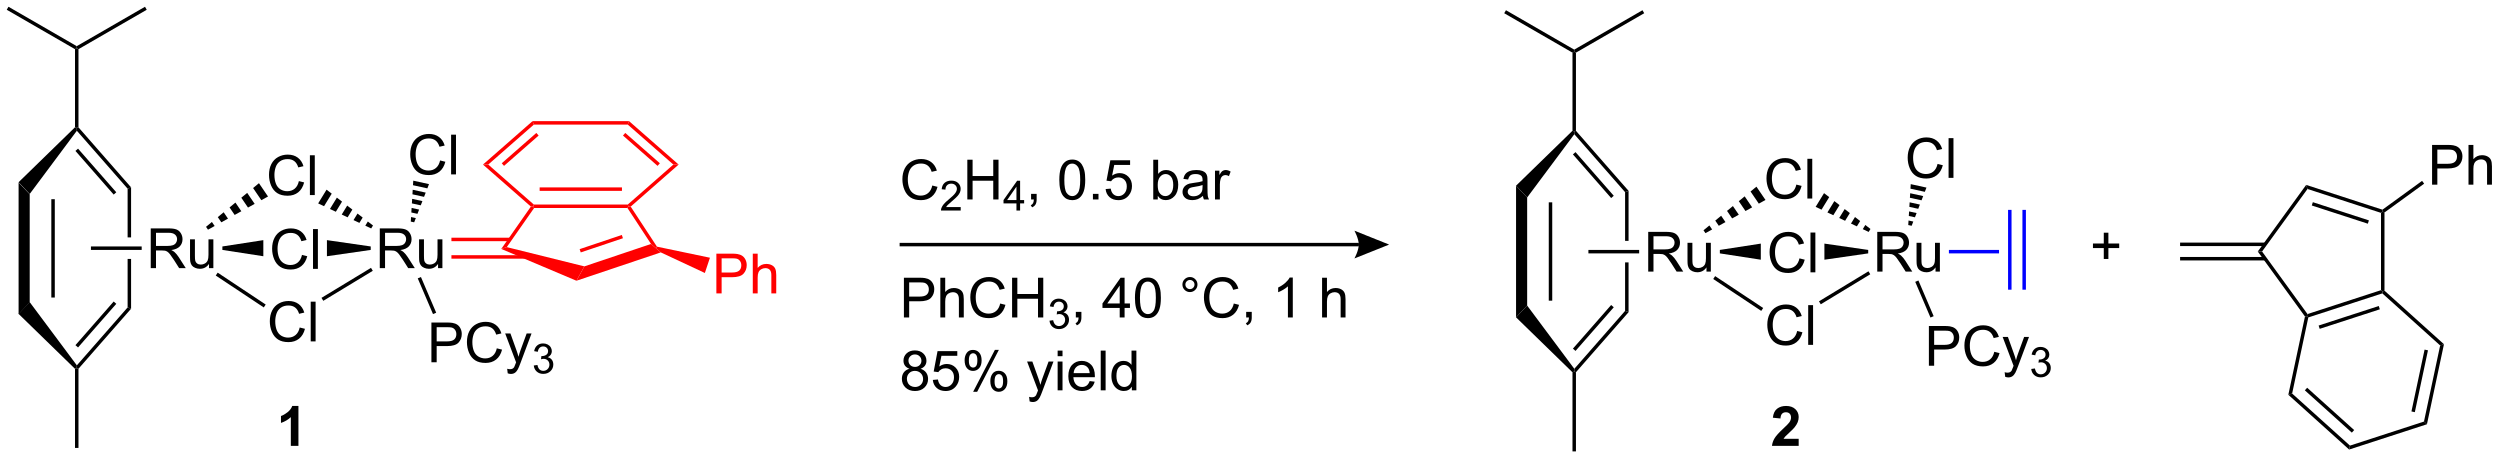 <?xml version="1.0" encoding="UTF-8"?>
<!DOCTYPE svg PUBLIC '-//W3C//DTD SVG 1.0//EN'
          'http://www.w3.org/TR/2001/REC-SVG-20010904/DTD/svg10.dtd'>
<svg stroke-dasharray="none" shape-rendering="auto" xmlns="http://www.w3.org/2000/svg" font-family="'Dialog'" text-rendering="auto" width="988" fill-opacity="1" color-interpolation="auto" color-rendering="auto" preserveAspectRatio="xMidYMid meet" font-size="12px" viewBox="0 0 988 182" fill="black" xmlns:xlink="http://www.w3.org/1999/xlink" stroke="black" image-rendering="auto" stroke-miterlimit="10" stroke-linecap="square" stroke-linejoin="miter" font-style="normal" stroke-width="1" height="182" stroke-dashoffset="0" font-weight="normal" stroke-opacity="1"
><!--Generated by the Batik Graphics2D SVG Generator--><defs id="genericDefs"
  /><g
  ><defs id="defs1"
    ><clipPath clipPathUnits="userSpaceOnUse" id="clipPath1"
      ><path d="M0.646 0.646 L370.943 0.646 L370.943 68.539 L0.646 68.539 L0.646 0.646 Z"
      /></clipPath
      ><clipPath clipPathUnits="userSpaceOnUse" id="clipPath2"
      ><path d="M2.026 71.889 L2.026 137.894 L362.027 137.894 L362.027 71.889 Z"
      /></clipPath
    ></defs
    ><g transform="scale(2.667,2.667) translate(-0.646,-0.646) matrix(1.029,0,0,1.029,-1.438,-73.299)"
    ><path d="M4.703 98.141 L6.303 99.838 L6.303 115.412 L4.703 117.109 ZM9.416 100.543 L9.416 114.707 L9.916 114.707 L9.916 100.543 Z" stroke="none" clip-path="url(#clipPath2)"
    /></g
    ><g transform="matrix(2.743,0,0,2.743,-5.558,-197.187)"
    ><path d="M4.703 117.109 L6.303 115.412 L13.098 124.525 L13.083 124.922 L12.833 125.026 Z" stroke="none" clip-path="url(#clipPath2)"
    /></g
    ><g transform="matrix(2.743,0,0,2.743,-5.558,-197.187)"
    ><path d="M13.333 125.016 L13.083 124.922 L13.098 124.525 L20.412 116.18 L20.912 116.368 ZM13.271 121.946 L18.78 115.66 L18.404 115.33 L12.895 121.617 Z" stroke="none" clip-path="url(#clipPath2)"
    /></g
    ><g transform="matrix(2.743,0,0,2.743,-5.558,-197.187)"
    ><path d="M20.912 98.882 L20.412 99.07 L20.412 106.095 L20.912 106.095 L20.912 98.882 ZM20.412 109.195 L20.412 116.18 L20.912 116.368 L20.912 109.195 Z" stroke="none" clip-path="url(#clipPath2)"
    /></g
    ><g transform="matrix(2.743,0,0,2.743,-5.558,-197.187)"
    ><path d="M20.912 98.882 L20.412 99.07 L13.098 90.725 L13.083 90.328 L13.333 90.234 ZM18.78 99.59 L13.271 93.304 L12.895 93.633 L18.404 99.92 Z" stroke="none" clip-path="url(#clipPath2)"
    /></g
    ><g transform="matrix(2.743,0,0,2.743,-5.558,-197.187)"
    ><path d="M12.833 90.224 L13.083 90.328 L13.098 90.725 L6.303 99.838 L4.703 98.141 Z" stroke="none" clip-path="url(#clipPath2)"
    /></g
    ><g transform="matrix(2.743,0,0,2.743,-5.558,-197.187)"
    ><path d="M12.833 125.026 L13.083 124.922 L13.333 125.016 L13.333 136.422 L12.833 136.422 Z" stroke="none" clip-path="url(#clipPath2)"
    /></g
    ><g transform="matrix(2.743,0,0,2.743,-5.558,-197.187)"
    ><path d="M13.333 90.234 L13.083 90.328 L12.833 90.224 L12.833 78.972 L13.083 78.828 L13.333 78.972 Z" stroke="none" clip-path="url(#clipPath2)"
    /></g
    ><g transform="matrix(2.743,0,0,2.743,-5.558,-197.187)"
    ><path d="M13.083 78.539 L13.083 78.828 L12.833 78.972 L2.998 73.294 L3.248 72.861 Z" stroke="none" clip-path="url(#clipPath2)"
    /></g
    ><g transform="matrix(2.743,0,0,2.743,-5.558,-197.187)"
    ><path d="M13.333 78.972 L13.083 78.828 L13.083 78.539 L22.917 72.861 L23.167 73.294 Z" stroke="none" clip-path="url(#clipPath2)"
    /></g
    ><g transform="matrix(2.743,0,0,2.743,-5.558,-197.187)"
    ><path d="M23.744 110.52 L23.744 104.793 L26.283 104.793 Q27.049 104.793 27.447 104.947 Q27.846 105.101 28.083 105.492 Q28.322 105.882 28.322 106.356 Q28.322 106.965 27.927 107.385 Q27.533 107.801 26.708 107.913 Q27.01 108.059 27.166 108.2 Q27.497 108.504 27.794 108.96 L28.791 110.52 L27.838 110.52 L27.08 109.327 Q26.747 108.812 26.531 108.538 Q26.317 108.265 26.148 108.156 Q25.979 108.046 25.802 108.004 Q25.674 107.976 25.38 107.976 L24.502 107.976 L24.502 110.52 L23.744 110.52 ZM24.502 107.32 L26.13 107.32 Q26.651 107.32 26.942 107.213 Q27.236 107.106 27.387 106.869 Q27.541 106.632 27.541 106.356 Q27.541 105.95 27.244 105.689 Q26.95 105.426 26.314 105.426 L24.502 105.426 L24.502 107.32 ZM32.139 110.52 L32.139 109.911 Q31.654 110.614 30.821 110.614 Q30.454 110.614 30.136 110.473 Q29.818 110.333 29.662 110.119 Q29.509 109.906 29.446 109.598 Q29.404 109.39 29.404 108.942 L29.404 106.372 L30.108 106.372 L30.108 108.671 Q30.108 109.223 30.149 109.413 Q30.217 109.692 30.43 109.851 Q30.647 110.007 30.962 110.007 Q31.279 110.007 31.555 109.846 Q31.834 109.684 31.949 109.406 Q32.063 109.124 32.063 108.593 L32.063 106.372 L32.766 106.372 L32.766 110.52 L32.139 110.52 Z" stroke="none" clip-path="url(#clipPath2)"
    /></g
    ><g transform="matrix(2.743,0,0,2.743,-5.558,-197.187)"
    ><path d="M15.128 107.895 L15.128 107.395 L22.439 107.395 L22.439 107.895 Z" stroke="none" clip-path="url(#clipPath2)"
    /></g
    ><g transform="matrix(2.743,0,0,2.743,-5.558,-197.187)"
    ><path d="M45.087 97.981 L45.845 98.171 Q45.608 99.106 44.989 99.598 Q44.369 100.087 43.475 100.087 Q42.548 100.087 41.968 99.71 Q41.39 99.332 41.085 98.619 Q40.783 97.903 40.783 97.082 Q40.783 96.186 41.124 95.522 Q41.468 94.856 42.098 94.509 Q42.728 94.163 43.486 94.163 Q44.345 94.163 44.931 94.6 Q45.517 95.038 45.749 95.832 L45.002 96.007 Q44.804 95.382 44.423 95.098 Q44.046 94.811 43.47 94.811 Q42.812 94.811 42.366 95.129 Q41.923 95.444 41.744 95.978 Q41.564 96.512 41.564 97.077 Q41.564 97.809 41.778 98.353 Q41.991 98.897 42.439 99.168 Q42.89 99.436 43.413 99.436 Q44.048 99.436 44.489 99.069 Q44.931 98.702 45.087 97.981 ZM46.675 99.988 L46.675 94.262 L47.378 94.262 L47.378 99.988 L46.675 99.988 Z" stroke="none" clip-path="url(#clipPath2)"
    /></g
    ><g transform="matrix(2.743,0,0,2.743,-5.558,-197.187)"
    ><path d="M31.71 104.567 L32.557 103.868 L32.952 104.449 L31.991 104.98 ZM33.404 103.169 L34.251 102.471 L34.874 103.386 L33.913 103.917 ZM35.099 101.772 L35.946 101.074 L36.796 102.323 L35.835 102.855 ZM36.793 100.375 L37.64 99.677 L38.718 101.261 L37.757 101.792 ZM38.488 98.978 L39.335 98.28 L40.64 100.198 L39.679 100.729 Z" stroke="none" clip-path="url(#clipPath2)"
    /></g
    ><g transform="matrix(2.743,0,0,2.743,-5.558,-197.187)"
    ><path d="M45.206 119.072 L45.964 119.262 Q45.727 120.197 45.107 120.689 Q44.487 121.178 43.594 121.178 Q42.667 121.178 42.086 120.801 Q41.508 120.423 41.203 119.71 Q40.901 118.993 40.901 118.173 Q40.901 117.277 41.242 116.613 Q41.586 115.947 42.216 115.6 Q42.846 115.254 43.604 115.254 Q44.464 115.254 45.05 115.691 Q45.636 116.129 45.867 116.923 L45.12 117.098 Q44.922 116.473 44.542 116.189 Q44.164 115.902 43.589 115.902 Q42.93 115.902 42.484 116.22 Q42.042 116.535 41.862 117.069 Q41.682 117.603 41.682 118.168 Q41.682 118.9 41.896 119.444 Q42.109 119.988 42.557 120.259 Q43.008 120.527 43.531 120.527 Q44.167 120.527 44.607 120.16 Q45.05 119.793 45.206 119.072 ZM46.793 121.079 L46.793 115.353 L47.496 115.353 L47.496 121.079 L46.793 121.079 Z" stroke="none" clip-path="url(#clipPath2)"
    /></g
    ><g transform="matrix(2.743,0,0,2.743,-5.558,-197.187)"
    ><path d="M33.111 111.587 L33.388 111.17 L40.306 115.764 L40.029 116.181 Z" stroke="none" clip-path="url(#clipPath2)"
    /></g
    ><g transform="matrix(2.743,0,0,2.743,-5.558,-197.187)"
    ><path d="M45.536 108.612 L46.294 108.802 Q46.057 109.737 45.437 110.23 Q44.817 110.719 43.924 110.719 Q42.997 110.719 42.416 110.341 Q41.838 109.964 41.533 109.25 Q41.231 108.534 41.231 107.714 Q41.231 106.818 41.572 106.154 Q41.916 105.487 42.546 105.141 Q43.177 104.795 43.934 104.795 Q44.794 104.795 45.38 105.232 Q45.966 105.67 46.197 106.464 L45.45 106.638 Q45.252 106.013 44.872 105.73 Q44.494 105.443 43.919 105.443 Q43.26 105.443 42.815 105.761 Q42.372 106.076 42.192 106.61 Q42.013 107.144 42.013 107.709 Q42.013 108.44 42.226 108.985 Q42.44 109.529 42.888 109.8 Q43.338 110.068 43.861 110.068 Q44.497 110.068 44.937 109.701 Q45.38 109.334 45.536 108.612 ZM47.123 110.62 L47.123 104.894 L47.826 104.894 L47.826 110.62 L47.123 110.62 Z" stroke="none" clip-path="url(#clipPath2)"
    /></g
    ><g transform="matrix(2.743,0,0,2.743,-5.558,-197.187)"
    ><path d="M34.066 107.895 L34.066 107.395 L39.966 106.485 L39.966 108.805 Z" stroke="none" clip-path="url(#clipPath2)"
    /></g
    ><g transform="matrix(2.743,0,0,2.743,-5.558,-197.187)"
    ><path d="M56.744 110.52 L56.744 104.793 L59.283 104.793 Q60.049 104.793 60.447 104.947 Q60.846 105.101 61.083 105.492 Q61.322 105.882 61.322 106.356 Q61.322 106.965 60.926 107.385 Q60.533 107.801 59.708 107.913 Q60.01 108.059 60.166 108.2 Q60.497 108.504 60.794 108.96 L61.791 110.52 L60.838 110.52 L60.08 109.327 Q59.747 108.812 59.531 108.538 Q59.317 108.265 59.148 108.156 Q58.979 108.046 58.801 108.004 Q58.674 107.976 58.38 107.976 L57.502 107.976 L57.502 110.52 L56.744 110.52 ZM57.502 107.32 L59.13 107.32 Q59.651 107.32 59.942 107.213 Q60.236 107.106 60.387 106.869 Q60.541 106.632 60.541 106.356 Q60.541 105.95 60.244 105.689 Q59.95 105.426 59.315 105.426 L57.502 105.426 L57.502 107.32 ZM65.139 110.52 L65.139 109.911 Q64.654 110.614 63.821 110.614 Q63.454 110.614 63.136 110.473 Q62.818 110.333 62.662 110.119 Q62.508 109.906 62.446 109.598 Q62.404 109.39 62.404 108.942 L62.404 106.372 L63.108 106.372 L63.108 108.671 Q63.108 109.223 63.149 109.413 Q63.217 109.692 63.43 109.851 Q63.647 110.007 63.962 110.007 Q64.279 110.007 64.555 109.846 Q64.834 109.684 64.949 109.406 Q65.063 109.124 65.063 108.593 L65.063 106.372 L65.766 106.372 L65.766 110.52 L65.139 110.52 Z" stroke="none" clip-path="url(#clipPath2)"
    /></g
    ><g transform="matrix(2.743,0,0,2.743,-5.558,-197.187)"
    ><path d="M49.129 108.805 L49.129 106.485 L55.439 107.395 L55.439 107.895 Z" stroke="none" clip-path="url(#clipPath2)"
    /></g
    ><g transform="matrix(2.743,0,0,2.743,-5.558,-197.187)"
    ><path d="M49.076 99.214 L49.82 99.788 L48.714 101.594 L47.865 101.193 ZM50.563 100.361 L51.306 100.935 L50.412 102.396 L49.563 101.995 ZM52.05 101.508 L52.793 102.082 L52.109 103.198 L51.261 102.797 ZM53.536 102.655 L54.279 103.229 L53.807 104 L52.958 103.599 ZM55.023 103.802 L55.766 104.376 L55.505 104.802 L54.656 104.401 Z" stroke="none" clip-path="url(#clipPath2)"
    /></g
    ><g transform="matrix(2.743,0,0,2.743,-5.558,-197.187)"
    ><path d="M48.605 115.227 L48.346 114.8 L55.477 110.476 L55.736 110.903 Z" stroke="none" clip-path="url(#clipPath2)"
    /></g
    ><g fill="red" transform="matrix(2.743,0,0,2.743,-5.558,-197.187)" stroke="red"
    ><path d="M67.066 109.155 L78.409 109.155 L78.409 108.655 L67.066 108.655 ZM67.066 106.635 L75.508 106.635 L75.508 106.135 L67.066 106.135 Z" stroke="none" clip-path="url(#clipPath2)"
    /></g
    ><g fill="red" transform="matrix(2.743,0,0,2.743,-5.558,-197.187)" stroke="red"
    ><path d="M78.514 101.649 L78.847 101.609 L78.978 101.859 L75.041 107.491 L74.246 107.754 Z" stroke="none" clip-path="url(#clipPath2)"
    /></g
    ><g fill="red" transform="matrix(2.743,0,0,2.743,-5.558,-197.187)" stroke="red"
    ><path d="M74.246 107.754 L75.041 107.491 L86.217 110.265 L85.08 112.335 Z" stroke="none" clip-path="url(#clipPath2)"
    /></g
    ><g fill="red" transform="matrix(2.743,0,0,2.743,-5.558,-197.187)" stroke="red"
    ><path d="M91.617 105.739 L85.538 107.782 L85.698 108.256 L91.776 106.213 L91.617 105.739 ZM95.824 107.036 L86.217 110.265 L85.08 112.335 L97.232 108.251 L96.523 107.645 L95.824 107.036 Z" stroke="none" clip-path="url(#clipPath2)"
    /></g
    ><g fill="red" transform="matrix(2.743,0,0,2.743,-5.558,-197.187)" stroke="red"
    ><path d="M96.677 107.424 L96.523 107.645 L95.824 107.036 L92.429 101.859 L92.564 101.609 L92.892 101.654 Z" stroke="none" clip-path="url(#clipPath2)"
    /></g
    ><g fill="red" transform="matrix(2.743,0,0,2.743,-5.558,-197.187)" stroke="red"
    ><path d="M105.238 114.156 L105.238 108.43 L107.399 108.43 Q107.969 108.43 108.269 108.484 Q108.691 108.555 108.975 108.753 Q109.261 108.948 109.436 109.305 Q109.61 109.659 109.61 110.086 Q109.61 110.815 109.144 111.323 Q108.68 111.828 107.464 111.828 L105.995 111.828 L105.995 114.156 L105.238 114.156 ZM105.995 111.151 L107.477 111.151 Q108.212 111.151 108.519 110.878 Q108.829 110.604 108.829 110.109 Q108.829 109.75 108.646 109.495 Q108.464 109.237 108.167 109.156 Q107.977 109.104 107.462 109.104 L105.995 109.104 L105.995 111.151 ZM110.485 114.156 L110.485 108.43 L111.188 108.43 L111.188 110.484 Q111.68 109.914 112.43 109.914 Q112.891 109.914 113.23 110.096 Q113.571 110.276 113.717 110.596 Q113.863 110.917 113.863 111.526 L113.863 114.156 L113.159 114.156 L113.159 111.526 Q113.159 111 112.93 110.76 Q112.704 110.518 112.284 110.518 Q111.972 110.518 111.696 110.682 Q111.422 110.844 111.305 111.123 Q111.188 111.398 111.188 111.885 L111.188 114.156 L110.485 114.156 Z" stroke="none" clip-path="url(#clipPath2)"
    /></g
    ><g fill="red" transform="matrix(2.743,0,0,2.743,-5.558,-197.187)" stroke="red"
    ><path d="M97.232 108.251 L96.523 107.645 L96.677 107.424 L104.312 109.019 L103.579 111.219 Z" stroke="none" clip-path="url(#clipPath2)"
    /></g
    ><g fill="red" transform="matrix(2.743,0,0,2.743,-5.558,-197.187)" stroke="red"
    ><path d="M92.892 101.654 L92.564 101.609 L92.47 101.359 L99.043 95.598 L99.801 95.598 Z" stroke="none" clip-path="url(#clipPath2)"
    /></g
    ><g fill="red" transform="matrix(2.743,0,0,2.743,-5.558,-197.187)" stroke="red"
    ><path d="M99.801 95.598 L99.043 95.598 L92.47 89.838 L92.658 89.338 ZM97.096 95.41 L92.111 91.041 L91.782 91.417 L96.767 95.786 Z" stroke="none" clip-path="url(#clipPath2)"
    /></g
    ><g fill="red" transform="matrix(2.743,0,0,2.743,-5.558,-197.187)" stroke="red"
    ><path d="M92.658 89.338 L92.47 89.838 L78.942 89.838 L78.753 89.338 Z" stroke="none" clip-path="url(#clipPath2)"
    /></g
    ><g fill="red" transform="matrix(2.743,0,0,2.743,-5.558,-197.187)" stroke="red"
    ><path d="M78.753 89.338 L78.942 89.838 L72.368 95.598 L71.61 95.598 ZM79.3 91.041 L74.315 95.41 L74.644 95.786 L79.63 91.417 Z" stroke="none" clip-path="url(#clipPath2)"
    /></g
    ><g fill="red" transform="matrix(2.743,0,0,2.743,-5.558,-197.187)" stroke="red"
    ><path d="M71.61 95.598 L72.368 95.598 L78.942 101.359 L78.847 101.609 L78.514 101.649 Z" stroke="none" clip-path="url(#clipPath2)"
    /></g
    ><g fill="red" transform="matrix(2.743,0,0,2.743,-5.558,-197.187)" stroke="red"
    ><path d="M78.978 101.859 L78.847 101.609 L78.942 101.359 L92.47 101.359 L92.564 101.609 L92.429 101.859 ZM79.776 99.39 L91.635 99.39 L91.635 98.89 L79.776 98.89 Z" stroke="none" clip-path="url(#clipPath2)"
    /></g
    ><g transform="matrix(2.743,0,0,2.743,-5.558,-197.187)"
    ><path d="M131.641 107.375 L197.79 107.375 L197.79 106.875 L131.641 106.875 ZM202.165 107.125 L197.165 109.125 C197.165 109.125 197.79 108 197.79 107.125 C197.79 106.25 197.165 105.125 197.165 105.125 Z" stroke="none" clip-path="url(#clipPath2)"
    /></g
    ><g transform="matrix(2.743,0,0,2.743,-5.558,-197.187)"
    ><path d="M64.182 124.079 L64.182 118.353 L66.344 118.353 Q66.914 118.353 67.214 118.407 Q67.635 118.478 67.919 118.676 Q68.206 118.871 68.38 119.228 Q68.555 119.582 68.555 120.009 Q68.555 120.738 68.089 121.246 Q67.625 121.751 66.409 121.751 L64.94 121.751 L64.94 124.079 L64.182 124.079 ZM64.94 121.074 L66.422 121.074 Q67.156 121.074 67.464 120.801 Q67.773 120.527 67.773 120.032 Q67.773 119.673 67.591 119.418 Q67.409 119.16 67.112 119.079 Q66.922 119.027 66.406 119.027 L64.94 119.027 L64.94 121.074 ZM73.604 122.072 L74.362 122.262 Q74.125 123.197 73.505 123.689 Q72.885 124.178 71.992 124.178 Q71.065 124.178 70.484 123.801 Q69.906 123.423 69.602 122.71 Q69.3 121.993 69.3 121.173 Q69.3 120.277 69.641 119.613 Q69.984 118.947 70.615 118.6 Q71.245 118.254 72.003 118.254 Q72.862 118.254 73.448 118.691 Q74.034 119.129 74.266 119.923 L73.518 120.098 Q73.32 119.473 72.94 119.189 Q72.563 118.902 71.987 118.902 Q71.328 118.902 70.883 119.22 Q70.44 119.535 70.26 120.069 Q70.081 120.603 70.081 121.168 Q70.081 121.9 70.294 122.444 Q70.508 122.988 70.956 123.259 Q71.406 123.527 71.93 123.527 Q72.565 123.527 73.005 123.16 Q73.448 122.793 73.604 122.072 ZM75.176 125.678 L75.098 125.017 Q75.327 125.079 75.499 125.079 Q75.733 125.079 75.874 125.001 Q76.014 124.923 76.106 124.782 Q76.171 124.678 76.319 124.259 Q76.34 124.202 76.382 124.087 L74.809 119.931 L75.567 119.931 L76.428 122.332 Q76.598 122.79 76.731 123.293 Q76.85 122.809 77.02 122.348 L77.905 119.931 L78.608 119.931 L77.03 124.15 Q76.777 124.835 76.637 125.092 Q76.449 125.439 76.207 125.6 Q75.965 125.764 75.629 125.764 Q75.426 125.764 75.176 125.678 Z" stroke="none" clip-path="url(#clipPath2)"
    /></g
    ><g transform="matrix(2.743,0,0,2.743,-5.558,-197.187)"
    ><path d="M78.93 124.545 L79.458 124.474 Q79.55 124.924 79.766 125.121 Q79.985 125.318 80.3 125.318 Q80.671 125.318 80.927 125.06 Q81.184 124.802 81.184 124.422 Q81.184 124.058 80.946 123.824 Q80.71 123.588 80.343 123.588 Q80.194 123.588 79.972 123.646 L80.03 123.183 Q80.083 123.189 80.114 123.189 Q80.452 123.189 80.722 123.013 Q80.991 122.838 80.991 122.47 Q80.991 122.181 80.794 121.992 Q80.598 121.8 80.288 121.8 Q79.979 121.8 79.774 121.994 Q79.569 122.187 79.51 122.574 L78.983 122.48 Q79.081 121.949 79.423 121.658 Q79.766 121.367 80.276 121.367 Q80.628 121.367 80.923 121.517 Q81.219 121.668 81.376 121.929 Q81.532 122.189 81.532 122.482 Q81.532 122.761 81.382 122.99 Q81.233 123.219 80.94 123.353 Q81.321 123.441 81.532 123.719 Q81.743 123.994 81.743 124.41 Q81.743 124.972 81.333 125.365 Q80.923 125.756 80.296 125.756 Q79.731 125.756 79.356 125.42 Q78.983 125.082 78.93 124.545 Z" stroke="none" clip-path="url(#clipPath2)"
    /></g
    ><g transform="matrix(2.743,0,0,2.743,-5.558,-197.187)"
    ><path d="M62.214 111.994 L62.673 111.797 L64.871 116.941 L64.411 117.138 Z" stroke="none" clip-path="url(#clipPath2)"
    /></g
    ><g transform="matrix(2.743,0,0,2.743,-5.558,-197.187)"
    ><path d="M65.432 95.004 L66.19 95.194 Q65.953 96.129 65.333 96.621 Q64.713 97.111 63.82 97.111 Q62.893 97.111 62.312 96.733 Q61.734 96.356 61.43 95.642 Q61.127 94.926 61.127 94.106 Q61.127 93.21 61.469 92.546 Q61.812 91.879 62.443 91.533 Q63.073 91.186 63.831 91.186 Q64.69 91.186 65.276 91.624 Q65.862 92.061 66.094 92.856 L65.346 93.03 Q65.148 92.405 64.768 92.121 Q64.391 91.835 63.815 91.835 Q63.156 91.835 62.711 92.153 Q62.268 92.468 62.089 93.002 Q61.909 93.535 61.909 94.1 Q61.909 94.832 62.122 95.377 Q62.336 95.921 62.784 96.192 Q63.234 96.46 63.758 96.46 Q64.393 96.46 64.833 96.093 Q65.276 95.725 65.432 95.004 ZM67.019 97.012 L67.019 91.285 L67.723 91.285 L67.723 97.012 L67.019 97.012 Z" stroke="none" clip-path="url(#clipPath2)"
    /></g
    ><g transform="matrix(2.743,0,0,2.743,-5.558,-197.187)"
    ><path d="M61.21 103.812 L61.25 103.157 L61.936 103.307 L61.699 103.918 ZM61.29 102.502 L61.329 101.847 L62.41 102.084 L62.173 102.695 ZM61.369 101.192 L61.409 100.538 L62.885 100.861 L62.648 101.472 ZM61.449 99.883 L61.488 99.228 L63.36 99.637 L63.122 100.249 ZM61.528 98.573 L61.568 97.918 L63.834 98.414 L63.597 99.026 Z" stroke="none" clip-path="url(#clipPath2)"
    /></g
    ><g transform="matrix(2.743,0,0,2.743,-5.558,-197.187)"
    ><path d="M220.453 98.641 L222.053 100.338 L222.053 115.912 L220.453 117.609 ZM225.166 101.043 L225.166 115.207 L225.666 115.207 L225.666 101.043 Z" stroke="none" clip-path="url(#clipPath2)"
    /></g
    ><g transform="matrix(2.743,0,0,2.743,-5.558,-197.187)"
    ><path d="M220.453 117.609 L222.053 115.912 L228.848 125.025 L228.833 125.422 L228.583 125.526 Z" stroke="none" clip-path="url(#clipPath2)"
    /></g
    ><g transform="matrix(2.743,0,0,2.743,-5.558,-197.187)"
    ><path d="M229.083 125.516 L228.833 125.422 L228.848 125.025 L236.162 116.68 L236.662 116.868 ZM229.021 122.446 L234.53 116.16 L234.154 115.83 L228.645 122.117 Z" stroke="none" clip-path="url(#clipPath2)"
    /></g
    ><g transform="matrix(2.743,0,0,2.743,-5.558,-197.187)"
    ><path d="M236.662 99.382 L236.162 99.57 L236.162 106.595 L236.662 106.595 L236.662 99.382 ZM236.162 109.695 L236.162 116.68 L236.662 116.868 L236.662 109.695 Z" stroke="none" clip-path="url(#clipPath2)"
    /></g
    ><g transform="matrix(2.743,0,0,2.743,-5.558,-197.187)"
    ><path d="M236.662 99.382 L236.162 99.57 L228.848 91.225 L228.833 90.828 L229.083 90.734 ZM234.53 100.09 L229.021 93.804 L228.645 94.133 L234.154 100.42 Z" stroke="none" clip-path="url(#clipPath2)"
    /></g
    ><g transform="matrix(2.743,0,0,2.743,-5.558,-197.187)"
    ><path d="M228.583 90.724 L228.833 90.828 L228.848 91.225 L222.053 100.338 L220.453 98.641 Z" stroke="none" clip-path="url(#clipPath2)"
    /></g
    ><g transform="matrix(2.743,0,0,2.743,-5.558,-197.187)"
    ><path d="M228.583 125.526 L228.833 125.422 L229.083 125.516 L229.083 136.922 L228.583 136.922 Z" stroke="none" clip-path="url(#clipPath2)"
    /></g
    ><g transform="matrix(2.743,0,0,2.743,-5.558,-197.187)"
    ><path d="M229.083 90.734 L228.833 90.828 L228.583 90.724 L228.583 79.472 L228.833 79.328 L229.083 79.472 Z" stroke="none" clip-path="url(#clipPath2)"
    /></g
    ><g transform="matrix(2.743,0,0,2.743,-5.558,-197.187)"
    ><path d="M228.833 79.039 L228.833 79.328 L228.583 79.472 L218.748 73.794 L218.998 73.361 Z" stroke="none" clip-path="url(#clipPath2)"
    /></g
    ><g transform="matrix(2.743,0,0,2.743,-5.558,-197.187)"
    ><path d="M229.083 79.472 L228.833 79.328 L228.833 79.039 L238.667 73.361 L238.917 73.794 Z" stroke="none" clip-path="url(#clipPath2)"
    /></g
    ><g transform="matrix(2.743,0,0,2.743,-5.558,-197.187)"
    ><path d="M239.494 111.02 L239.494 105.293 L242.033 105.293 Q242.799 105.293 243.197 105.447 Q243.596 105.601 243.833 105.992 Q244.072 106.382 244.072 106.856 Q244.072 107.465 243.677 107.885 Q243.283 108.301 242.458 108.413 Q242.76 108.559 242.916 108.7 Q243.247 109.004 243.544 109.46 L244.541 111.02 L243.588 111.02 L242.83 109.827 Q242.497 109.312 242.281 109.038 Q242.067 108.765 241.898 108.656 Q241.729 108.546 241.552 108.504 Q241.424 108.476 241.13 108.476 L240.252 108.476 L240.252 111.02 L239.494 111.02 ZM240.252 107.82 L241.88 107.82 Q242.4 107.82 242.692 107.713 Q242.986 107.606 243.137 107.369 Q243.291 107.132 243.291 106.856 Q243.291 106.45 242.994 106.189 Q242.7 105.926 242.065 105.926 L240.252 105.926 L240.252 107.82 ZM247.889 111.02 L247.889 110.411 Q247.404 111.114 246.571 111.114 Q246.204 111.114 245.886 110.973 Q245.568 110.833 245.412 110.619 Q245.258 110.406 245.196 110.098 Q245.154 109.89 245.154 109.442 L245.154 106.872 L245.857 106.872 L245.857 109.171 Q245.857 109.723 245.899 109.913 Q245.967 110.192 246.18 110.351 Q246.397 110.507 246.712 110.507 Q247.029 110.507 247.305 110.346 Q247.584 110.184 247.699 109.906 Q247.813 109.624 247.813 109.093 L247.813 106.872 L248.516 106.872 L248.516 111.02 L247.889 111.02 Z" stroke="none" clip-path="url(#clipPath2)"
    /></g
    ><g transform="matrix(2.743,0,0,2.743,-5.558,-197.187)"
    ><path d="M230.878 108.395 L230.878 107.895 L238.189 107.895 L238.189 108.395 Z" stroke="none" clip-path="url(#clipPath2)"
    /></g
    ><g transform="matrix(2.743,0,0,2.743,-5.558,-197.187)"
    ><path d="M260.837 98.481 L261.595 98.671 Q261.358 99.606 260.739 100.098 Q260.119 100.587 259.226 100.587 Q258.298 100.587 257.718 100.21 Q257.14 99.832 256.835 99.119 Q256.533 98.403 256.533 97.582 Q256.533 96.686 256.874 96.022 Q257.218 95.356 257.848 95.009 Q258.478 94.663 259.236 94.663 Q260.095 94.663 260.681 95.1 Q261.267 95.538 261.499 96.332 L260.752 96.507 Q260.554 95.882 260.173 95.598 Q259.796 95.311 259.22 95.311 Q258.562 95.311 258.116 95.629 Q257.673 95.944 257.494 96.478 Q257.314 97.012 257.314 97.577 Q257.314 98.309 257.528 98.853 Q257.741 99.397 258.189 99.668 Q258.64 99.936 259.163 99.936 Q259.798 99.936 260.239 99.569 Q260.681 99.202 260.837 98.481 ZM262.425 100.488 L262.425 94.762 L263.128 94.762 L263.128 100.488 L262.425 100.488 Z" stroke="none" clip-path="url(#clipPath2)"
    /></g
    ><g transform="matrix(2.743,0,0,2.743,-5.558,-197.187)"
    ><path d="M247.46 105.067 L248.307 104.368 L248.702 104.949 L247.741 105.48 ZM249.154 103.669 L250.001 102.971 L250.624 103.886 L249.663 104.417 ZM250.849 102.272 L251.696 101.574 L252.546 102.823 L251.585 103.355 ZM252.543 100.875 L253.39 100.177 L254.468 101.761 L253.507 102.292 ZM254.238 99.478 L255.085 98.78 L256.39 100.698 L255.429 101.229 Z" stroke="none" clip-path="url(#clipPath2)"
    /></g
    ><g transform="matrix(2.743,0,0,2.743,-5.558,-197.187)"
    ><path d="M260.956 119.572 L261.714 119.762 Q261.477 120.697 260.857 121.189 Q260.237 121.678 259.344 121.678 Q258.417 121.678 257.836 121.301 Q257.258 120.923 256.953 120.21 Q256.651 119.493 256.651 118.673 Q256.651 117.777 256.992 117.113 Q257.336 116.447 257.966 116.1 Q258.596 115.754 259.354 115.754 Q260.214 115.754 260.8 116.191 Q261.385 116.629 261.617 117.423 L260.87 117.598 Q260.672 116.973 260.292 116.689 Q259.914 116.402 259.339 116.402 Q258.68 116.402 258.235 116.72 Q257.792 117.035 257.612 117.569 Q257.432 118.103 257.432 118.668 Q257.432 119.4 257.646 119.944 Q257.86 120.488 258.307 120.759 Q258.758 121.027 259.281 121.027 Q259.917 121.027 260.357 120.66 Q260.8 120.293 260.956 119.572 ZM262.543 121.579 L262.543 115.853 L263.246 115.853 L263.246 121.579 L262.543 121.579 Z" stroke="none" clip-path="url(#clipPath2)"
    /></g
    ><g transform="matrix(2.743,0,0,2.743,-5.558,-197.187)"
    ><path d="M248.861 112.087 L249.138 111.67 L256.056 116.264 L255.779 116.681 Z" stroke="none" clip-path="url(#clipPath2)"
    /></g
    ><g transform="matrix(2.743,0,0,2.743,-5.558,-197.187)"
    ><path d="M261.286 109.112 L262.044 109.302 Q261.807 110.237 261.187 110.73 Q260.567 111.219 259.674 111.219 Q258.747 111.219 258.166 110.841 Q257.588 110.464 257.283 109.75 Q256.981 109.034 256.981 108.214 Q256.981 107.318 257.322 106.654 Q257.666 105.987 258.296 105.641 Q258.926 105.295 259.684 105.295 Q260.544 105.295 261.13 105.732 Q261.716 106.17 261.947 106.964 L261.2 107.138 Q261.002 106.513 260.622 106.23 Q260.244 105.943 259.669 105.943 Q259.01 105.943 258.565 106.261 Q258.122 106.576 257.942 107.11 Q257.762 107.644 257.762 108.209 Q257.762 108.94 257.976 109.485 Q258.19 110.029 258.637 110.3 Q259.088 110.568 259.611 110.568 Q260.247 110.568 260.687 110.201 Q261.13 109.834 261.286 109.112 ZM262.873 111.12 L262.873 105.394 L263.576 105.394 L263.576 111.12 L262.873 111.12 Z" stroke="none" clip-path="url(#clipPath2)"
    /></g
    ><g transform="matrix(2.743,0,0,2.743,-5.558,-197.187)"
    ><path d="M249.816 108.395 L249.816 107.895 L255.716 106.985 L255.716 109.305 Z" stroke="none" clip-path="url(#clipPath2)"
    /></g
    ><g transform="matrix(2.743,0,0,2.743,-5.558,-197.187)"
    ><path d="M272.494 111.02 L272.494 105.293 L275.033 105.293 Q275.799 105.293 276.197 105.447 Q276.596 105.601 276.833 105.992 Q277.072 106.382 277.072 106.856 Q277.072 107.465 276.676 107.885 Q276.283 108.301 275.458 108.413 Q275.76 108.559 275.916 108.7 Q276.247 109.004 276.544 109.46 L277.541 111.02 L276.588 111.02 L275.83 109.827 Q275.497 109.312 275.281 109.038 Q275.067 108.765 274.898 108.656 Q274.729 108.546 274.551 108.504 Q274.424 108.476 274.13 108.476 L273.252 108.476 L273.252 111.02 L272.494 111.02 ZM273.252 107.82 L274.88 107.82 Q275.401 107.82 275.692 107.713 Q275.986 107.606 276.137 107.369 Q276.291 107.132 276.291 106.856 Q276.291 106.45 275.994 106.189 Q275.7 105.926 275.065 105.926 L273.252 105.926 L273.252 107.82 ZM280.889 111.02 L280.889 110.411 Q280.404 111.114 279.571 111.114 Q279.204 111.114 278.886 110.973 Q278.568 110.833 278.412 110.619 Q278.259 110.406 278.196 110.098 Q278.154 109.89 278.154 109.442 L278.154 106.872 L278.858 106.872 L278.858 109.171 Q278.858 109.723 278.899 109.913 Q278.967 110.192 279.18 110.351 Q279.397 110.507 279.712 110.507 Q280.029 110.507 280.305 110.346 Q280.584 110.184 280.699 109.906 Q280.813 109.624 280.813 109.093 L280.813 106.872 L281.516 106.872 L281.516 111.02 L280.889 111.02 Z" stroke="none" clip-path="url(#clipPath2)"
    /></g
    ><g transform="matrix(2.743,0,0,2.743,-5.558,-197.187)"
    ><path d="M264.879 109.305 L264.879 106.985 L271.189 107.895 L271.189 108.395 Z" stroke="none" clip-path="url(#clipPath2)"
    /></g
    ><g transform="matrix(2.743,0,0,2.743,-5.558,-197.187)"
    ><path d="M264.826 99.714 L265.57 100.288 L264.464 102.094 L263.615 101.693 ZM266.313 100.861 L267.056 101.435 L266.162 102.896 L265.313 102.495 ZM267.8 102.008 L268.543 102.582 L267.86 103.698 L267.011 103.297 ZM269.286 103.155 L270.029 103.729 L269.557 104.5 L268.708 104.099 ZM270.773 104.302 L271.516 104.876 L271.255 105.302 L270.406 104.901 Z" stroke="none" clip-path="url(#clipPath2)"
    /></g
    ><g transform="matrix(2.743,0,0,2.743,-5.558,-197.187)"
    ><path d="M264.355 115.727 L264.096 115.3 L271.227 110.976 L271.486 111.403 Z" stroke="none" clip-path="url(#clipPath2)"
    /></g
    ><g fill="blue" transform="matrix(2.743,0,0,2.743,-5.558,-197.187)" stroke="blue"
    ><path d="M282.816 107.895 L282.816 108.395 L290.04 108.395 L290.04 107.895 Z" stroke="none" clip-path="url(#clipPath2)"
    /></g
    ><g transform="matrix(2.743,0,0,2.743,-5.558,-197.187)"
    ><path d="M279.932 124.579 L279.932 118.853 L282.094 118.853 Q282.664 118.853 282.964 118.907 Q283.385 118.978 283.669 119.176 Q283.956 119.371 284.13 119.728 Q284.305 120.082 284.305 120.509 Q284.305 121.238 283.839 121.746 Q283.375 122.251 282.159 122.251 L280.69 122.251 L280.69 124.579 L279.932 124.579 ZM280.69 121.574 L282.172 121.574 Q282.906 121.574 283.214 121.301 Q283.524 121.027 283.524 120.532 Q283.524 120.173 283.341 119.918 Q283.159 119.66 282.862 119.579 Q282.672 119.527 282.156 119.527 L280.69 119.527 L280.69 121.574 ZM289.354 122.572 L290.112 122.762 Q289.875 123.697 289.255 124.189 Q288.635 124.678 287.742 124.678 Q286.815 124.678 286.235 124.301 Q285.656 123.923 285.352 123.21 Q285.05 122.493 285.05 121.673 Q285.05 120.777 285.391 120.113 Q285.735 119.447 286.365 119.1 Q286.995 118.754 287.753 118.754 Q288.612 118.754 289.198 119.191 Q289.784 119.629 290.016 120.423 L289.268 120.598 Q289.07 119.973 288.69 119.689 Q288.313 119.402 287.737 119.402 Q287.078 119.402 286.633 119.72 Q286.19 120.035 286.01 120.569 Q285.831 121.103 285.831 121.668 Q285.831 122.4 286.044 122.944 Q286.258 123.488 286.706 123.759 Q287.156 124.027 287.68 124.027 Q288.315 124.027 288.755 123.66 Q289.198 123.293 289.354 122.572 ZM290.926 126.178 L290.848 125.517 Q291.077 125.579 291.249 125.579 Q291.483 125.579 291.624 125.501 Q291.764 125.423 291.856 125.282 Q291.921 125.178 292.069 124.759 Q292.09 124.702 292.132 124.587 L290.559 120.431 L291.317 120.431 L292.178 122.832 Q292.348 123.29 292.481 123.793 Q292.6 123.309 292.77 122.848 L293.655 120.431 L294.358 120.431 L292.78 124.65 Q292.527 125.335 292.387 125.592 Q292.199 125.939 291.957 126.1 Q291.715 126.264 291.379 126.264 Q291.176 126.264 290.926 126.178 Z" stroke="none" clip-path="url(#clipPath2)"
    /></g
    ><g transform="matrix(2.743,0,0,2.743,-5.558,-197.187)"
    ><path d="M294.68 125.045 L295.208 124.974 Q295.3 125.424 295.516 125.621 Q295.735 125.818 296.05 125.818 Q296.421 125.818 296.676 125.56 Q296.934 125.302 296.934 124.922 Q296.934 124.558 296.696 124.324 Q296.46 124.088 296.093 124.088 Q295.944 124.088 295.721 124.146 L295.78 123.683 Q295.833 123.689 295.864 123.689 Q296.202 123.689 296.471 123.513 Q296.741 123.338 296.741 122.97 Q296.741 122.681 296.544 122.492 Q296.348 122.3 296.038 122.3 Q295.729 122.3 295.524 122.494 Q295.319 122.687 295.26 123.074 L294.733 122.98 Q294.831 122.449 295.173 122.158 Q295.516 121.867 296.026 121.867 Q296.378 121.867 296.673 122.017 Q296.969 122.168 297.126 122.429 Q297.282 122.689 297.282 122.982 Q297.282 123.261 297.132 123.49 Q296.983 123.719 296.69 123.853 Q297.071 123.941 297.282 124.219 Q297.493 124.494 297.493 124.91 Q297.493 125.472 297.083 125.865 Q296.673 126.256 296.046 126.256 Q295.481 126.256 295.106 125.92 Q294.733 125.582 294.68 125.045 Z" stroke="none" clip-path="url(#clipPath2)"
    /></g
    ><g transform="matrix(2.743,0,0,2.743,-5.558,-197.187)"
    ><path d="M277.964 112.494 L278.423 112.297 L280.621 117.441 L280.161 117.638 Z" stroke="none" clip-path="url(#clipPath2)"
    /></g
    ><g transform="matrix(2.743,0,0,2.743,-5.558,-197.187)"
    ><path d="M281.182 95.504 L281.94 95.694 Q281.703 96.629 281.083 97.121 Q280.464 97.611 279.57 97.611 Q278.643 97.611 278.062 97.233 Q277.484 96.856 277.18 96.142 Q276.877 95.426 276.877 94.606 Q276.877 93.71 277.219 93.046 Q277.562 92.379 278.193 92.033 Q278.823 91.686 279.581 91.686 Q280.44 91.686 281.026 92.124 Q281.612 92.561 281.844 93.356 L281.096 93.53 Q280.898 92.905 280.518 92.621 Q280.141 92.335 279.565 92.335 Q278.906 92.335 278.461 92.653 Q278.018 92.968 277.839 93.502 Q277.659 94.035 277.659 94.6 Q277.659 95.332 277.872 95.877 Q278.086 96.421 278.534 96.692 Q278.984 96.96 279.508 96.96 Q280.143 96.96 280.583 96.593 Q281.026 96.225 281.182 95.504 ZM282.769 97.512 L282.769 91.785 L283.473 91.785 L283.473 97.512 L282.769 97.512 Z" stroke="none" clip-path="url(#clipPath2)"
    /></g
    ><g transform="matrix(2.743,0,0,2.743,-5.558,-197.187)"
    ><path d="M276.96 104.312 L277 103.657 L277.686 103.807 L277.449 104.418 ZM277.04 103.002 L277.079 102.347 L278.161 102.584 L277.923 103.195 ZM277.119 101.692 L277.159 101.038 L278.635 101.361 L278.398 101.972 ZM277.199 100.383 L277.238 99.728 L279.11 100.137 L278.872 100.749 ZM277.278 99.073 L277.318 98.418 L279.584 98.914 L279.347 99.526 Z" stroke="none" clip-path="url(#clipPath2)"
    /></g
    ><g fill="blue" transform="matrix(2.743,0,0,2.743,-5.558,-197.187)" stroke="blue"
    ><path d="M291.34 102.125 L291.34 113.625 L291.84 113.625 L291.84 102.125 ZM293.41 102.125 L293.41 113.625 L293.91 113.625 L293.91 102.125 Z" stroke="none" clip-path="url(#clipPath2)"
    /></g
    ><g transform="matrix(2.743,0,0,2.743,-5.558,-197.187)"
    ><path d="M316.125 109.41 L328.377 109.41 L328.377 108.91 L316.125 108.91 ZM316.125 107.34 L328.377 107.34 L328.377 106.84 L316.125 106.84 Z" stroke="none" clip-path="url(#clipPath2)"
    /></g
    ><g transform="matrix(2.743,0,0,2.743,-5.558,-197.187)"
    ><path d="M327.316 108.125 L327.934 108.125 L334.48 117.135 L334.385 117.429 L334.117 117.486 Z" stroke="none" clip-path="url(#clipPath2)"
    /></g
    ><g transform="matrix(2.743,0,0,2.743,-5.558,-197.187)"
    ><path d="M334.599 117.622 L334.385 117.429 L334.48 117.135 L345.072 113.693 L345.322 113.875 L345.262 114.157 ZM336.238 119.266 L344.902 116.451 L344.748 115.975 L336.084 118.79 Z" stroke="none" clip-path="url(#clipPath2)"
    /></g
    ><g transform="matrix(2.743,0,0,2.743,-5.558,-197.187)"
    ><path d="M345.572 113.764 L345.322 113.875 L345.072 113.693 L345.072 102.557 L345.322 102.375 L345.572 102.502 Z" stroke="none" clip-path="url(#clipPath2)"
    /></g
    ><g transform="matrix(2.743,0,0,2.743,-5.558,-197.187)"
    ><path d="M345.278 102.098 L345.322 102.375 L345.072 102.557 L334.48 99.115 L334.289 98.527 ZM343.329 103.641 L335.252 101.017 L335.098 101.493 L343.174 104.117 Z" stroke="none" clip-path="url(#clipPath2)"
    /></g
    ><g transform="matrix(2.743,0,0,2.743,-5.558,-197.187)"
    ><path d="M334.289 98.527 L334.48 99.115 L327.934 108.125 L327.316 108.125 Z" stroke="none" clip-path="url(#clipPath2)"
    /></g
    ><g transform="matrix(2.743,0,0,2.743,-5.558,-197.187)"
    ><path d="M334.117 117.486 L334.385 117.429 L334.599 117.622 L332.268 128.588 L331.719 128.767 Z" stroke="none" clip-path="url(#clipPath2)"
    /></g
    ><g transform="matrix(2.743,0,0,2.743,-5.558,-197.187)"
    ><path d="M331.719 128.767 L332.268 128.588 L340.6 136.09 L340.48 136.655 ZM334.099 128.125 L340.869 134.22 L341.204 133.849 L334.434 127.753 Z" stroke="none" clip-path="url(#clipPath2)"
    /></g
    ><g transform="matrix(2.743,0,0,2.743,-5.558,-197.187)"
    ><path d="M340.48 136.655 L340.6 136.09 L351.262 132.625 L351.691 133.012 Z" stroke="none" clip-path="url(#clipPath2)"
    /></g
    ><g transform="matrix(2.743,0,0,2.743,-5.558,-197.187)"
    ><path d="M351.691 133.012 L351.262 132.625 L353.593 121.659 L354.142 121.481 ZM349.945 131.271 L351.839 122.361 L351.35 122.257 L349.456 131.167 Z" stroke="none" clip-path="url(#clipPath2)"
    /></g
    ><g transform="matrix(2.743,0,0,2.743,-5.558,-197.187)"
    ><path d="M354.142 121.481 L353.593 121.659 L345.262 114.157 L345.322 113.875 L345.572 113.764 Z" stroke="none" clip-path="url(#clipPath2)"
    /></g
    ><g transform="matrix(2.743,0,0,2.743,-5.558,-197.187)"
    ><path d="M352.43 98.49 L352.43 92.764 L354.592 92.764 Q355.162 92.764 355.461 92.819 Q355.883 92.889 356.167 93.087 Q356.454 93.282 356.628 93.639 Q356.803 93.993 356.803 94.42 Q356.803 95.149 356.336 95.657 Q355.873 96.162 354.657 96.162 L353.188 96.162 L353.188 98.49 L352.43 98.49 ZM353.188 95.485 L354.67 95.485 Q355.404 95.485 355.711 95.212 Q356.021 94.938 356.021 94.444 Q356.021 94.084 355.839 93.829 Q355.657 93.571 355.36 93.49 Q355.17 93.438 354.654 93.438 L353.188 93.438 L353.188 95.485 ZM357.678 98.49 L357.678 92.764 L358.381 92.764 L358.381 94.819 Q358.873 94.248 359.623 94.248 Q360.084 94.248 360.422 94.431 Q360.763 94.61 360.909 94.931 Q361.055 95.251 361.055 95.86 L361.055 98.49 L360.352 98.49 L360.352 95.86 Q360.352 95.334 360.123 95.095 Q359.896 94.853 359.477 94.853 Q359.164 94.853 358.888 95.016 Q358.615 95.178 358.498 95.457 Q358.381 95.733 358.381 96.22 L358.381 98.49 L357.678 98.49 Z" stroke="none" clip-path="url(#clipPath2)"
    /></g
    ><g transform="matrix(2.743,0,0,2.743,-5.558,-197.187)"
    ><path d="M345.572 102.502 L345.322 102.375 L345.278 102.098 L350.991 97.947 L351.285 98.352 Z" stroke="none" clip-path="url(#clipPath2)"
    /></g
    ><g transform="matrix(2.743,0,0,2.743,-5.558,-197.187)"
    ><path d="M136.344 98.617 L137.101 98.807 Q136.864 99.742 136.245 100.234 Q135.625 100.724 134.732 100.724 Q133.805 100.724 133.224 100.346 Q132.646 99.969 132.341 99.255 Q132.039 98.539 132.039 97.719 Q132.039 96.823 132.38 96.159 Q132.724 95.492 133.354 95.146 Q133.984 94.799 134.742 94.799 Q135.601 94.799 136.188 95.237 Q136.773 95.674 137.005 96.469 L136.258 96.643 Q136.06 96.018 135.68 95.734 Q135.302 95.448 134.726 95.448 Q134.068 95.448 133.622 95.766 Q133.18 96.081 133 96.615 Q132.82 97.148 132.82 97.713 Q132.82 98.445 133.034 98.99 Q133.247 99.534 133.695 99.805 Q134.146 100.073 134.669 100.073 Q135.305 100.073 135.745 99.706 Q136.188 99.338 136.344 98.617 Z" stroke="none" clip-path="url(#clipPath2)"
    /></g
    ><g transform="matrix(2.743,0,0,2.743,-5.558,-197.187)"
    ><path d="M140.44 101.717 L140.44 102.225 L137.6 102.225 Q137.594 102.034 137.662 101.858 Q137.77 101.569 138.008 101.287 Q138.248 101.006 138.699 100.637 Q139.399 100.063 139.645 99.727 Q139.891 99.391 139.891 99.092 Q139.891 98.78 139.666 98.565 Q139.443 98.348 139.082 98.348 Q138.701 98.348 138.473 98.577 Q138.244 98.805 138.242 99.209 L137.699 99.155 Q137.756 98.547 138.119 98.231 Q138.482 97.912 139.094 97.912 Q139.713 97.912 140.072 98.256 Q140.434 98.598 140.434 99.104 Q140.434 99.362 140.328 99.612 Q140.223 99.86 139.977 100.135 Q139.732 100.41 139.164 100.891 Q138.69 101.29 138.555 101.432 Q138.42 101.575 138.332 101.717 L140.44 101.717 Z" stroke="none" clip-path="url(#clipPath2)"
    /></g
    ><g transform="matrix(2.743,0,0,2.743,-5.558,-197.187)"
    ><path d="M141.395 100.625 L141.395 94.898 L142.153 94.898 L142.153 97.25 L145.13 97.25 L145.13 94.898 L145.888 94.898 L145.888 100.625 L145.13 100.625 L145.13 97.924 L142.153 97.924 L142.153 100.625 L141.395 100.625 Z" stroke="none" clip-path="url(#clipPath2)"
    /></g
    ><g transform="matrix(2.743,0,0,2.743,-5.558,-197.187)"
    ><path d="M148.472 102.225 L148.472 101.196 L146.608 101.196 L146.608 100.713 L148.569 97.93 L148.999 97.93 L148.999 100.713 L149.579 100.713 L149.579 101.196 L148.999 101.196 L148.999 102.225 L148.472 102.225 ZM148.472 100.713 L148.472 98.776 L147.128 100.713 L148.472 100.713 Z" stroke="none" clip-path="url(#clipPath2)"
    /></g
    ><g transform="matrix(2.743,0,0,2.743,-5.558,-197.187)"
    ><path d="M150.58 100.625 L150.58 99.823 L151.382 99.823 L151.382 100.625 Q151.382 101.068 151.226 101.338 Q151.07 101.609 150.729 101.758 L150.533 101.458 Q150.757 101.359 150.861 101.169 Q150.968 100.982 150.979 100.625 L150.58 100.625 ZM154.648 97.799 Q154.648 96.784 154.856 96.167 Q155.065 95.547 155.476 95.211 Q155.89 94.875 156.515 94.875 Q156.976 94.875 157.322 95.06 Q157.671 95.245 157.898 95.596 Q158.124 95.945 158.252 96.448 Q158.382 96.948 158.382 97.799 Q158.382 98.807 158.174 99.427 Q157.968 100.047 157.554 100.385 Q157.143 100.724 156.515 100.724 Q155.687 100.724 155.213 100.128 Q154.648 99.414 154.648 97.799 ZM155.369 97.799 Q155.369 99.211 155.7 99.677 Q156.031 100.143 156.515 100.143 Q156.999 100.143 157.327 99.674 Q157.658 99.206 157.658 97.799 Q157.658 96.385 157.327 95.922 Q156.999 95.456 156.507 95.456 Q156.023 95.456 155.734 95.867 Q155.369 96.391 155.369 97.799 ZM159.49 100.625 L159.49 99.823 L160.292 99.823 L160.292 100.625 L159.49 100.625 ZM161.32 99.125 L162.057 99.062 Q162.14 99.602 162.437 99.872 Q162.736 100.143 163.158 100.143 Q163.666 100.143 164.018 99.76 Q164.369 99.378 164.369 98.745 Q164.369 98.143 164.031 97.797 Q163.695 97.448 163.148 97.448 Q162.807 97.448 162.533 97.604 Q162.26 97.758 162.104 98.003 L161.445 97.917 L161.999 94.977 L164.846 94.977 L164.846 95.648 L162.562 95.648 L162.252 97.188 Q162.768 96.828 163.335 96.828 Q164.085 96.828 164.601 97.349 Q165.117 97.867 165.117 98.682 Q165.117 99.461 164.663 100.026 Q164.111 100.724 163.158 100.724 Q162.377 100.724 161.882 100.287 Q161.39 99.846 161.32 99.125 ZM168.835 100.625 L168.182 100.625 L168.182 94.898 L168.885 94.898 L168.885 96.94 Q169.33 96.383 170.023 96.383 Q170.406 96.383 170.747 96.537 Q171.088 96.69 171.309 96.971 Q171.531 97.25 171.656 97.646 Q171.781 98.039 171.781 98.487 Q171.781 99.555 171.252 100.138 Q170.726 100.719 169.986 100.719 Q169.252 100.719 168.835 100.104 L168.835 100.625 ZM168.827 98.518 Q168.827 99.266 169.031 99.596 Q169.361 100.141 169.929 100.141 Q170.39 100.141 170.726 99.74 Q171.062 99.338 171.062 98.547 Q171.062 97.734 170.739 97.349 Q170.416 96.961 169.96 96.961 Q169.499 96.961 169.163 97.362 Q168.827 97.76 168.827 98.518 ZM175.342 100.112 Q174.951 100.445 174.589 100.583 Q174.23 100.719 173.816 100.719 Q173.131 100.719 172.764 100.385 Q172.397 100.049 172.397 99.531 Q172.397 99.227 172.535 98.974 Q172.675 98.721 172.899 98.57 Q173.123 98.417 173.404 98.338 Q173.613 98.284 174.029 98.234 Q174.881 98.133 175.285 97.992 Q175.287 97.846 175.287 97.807 Q175.287 97.378 175.089 97.203 Q174.818 96.963 174.287 96.963 Q173.792 96.963 173.555 97.138 Q173.318 97.312 173.206 97.753 L172.519 97.659 Q172.613 97.219 172.826 96.948 Q173.042 96.674 173.449 96.529 Q173.855 96.383 174.389 96.383 Q174.92 96.383 175.251 96.508 Q175.584 96.633 175.74 96.823 Q175.897 97.01 175.959 97.299 Q175.995 97.479 175.995 97.948 L175.995 98.885 Q175.995 99.867 176.04 100.128 Q176.084 100.385 176.217 100.625 L175.482 100.625 Q175.373 100.406 175.342 100.112 ZM175.285 98.542 Q174.902 98.698 174.136 98.807 Q173.701 98.87 173.522 98.948 Q173.342 99.026 173.243 99.177 Q173.147 99.328 173.147 99.51 Q173.147 99.792 173.36 99.979 Q173.574 100.167 173.982 100.167 Q174.389 100.167 174.704 99.99 Q175.022 99.812 175.17 99.503 Q175.285 99.266 175.285 98.799 L175.285 98.542 ZM177.077 100.625 L177.077 96.477 L177.71 96.477 L177.71 97.104 Q177.952 96.664 178.156 96.523 Q178.361 96.383 178.609 96.383 Q178.963 96.383 179.33 96.609 L179.088 97.26 Q178.83 97.109 178.572 97.109 Q178.343 97.109 178.158 97.247 Q177.976 97.385 177.898 97.633 Q177.781 98.008 177.781 98.453 L177.781 100.625 L177.077 100.625 Z" stroke="none" clip-path="url(#clipPath2)"
    /></g
    ><g transform="matrix(2.743,0,0,2.743,-5.558,-197.187)"
    ><path d="M45.023 136.125 L43.927 136.125 L43.927 131.987 Q43.325 132.549 42.508 132.82 L42.508 131.823 Q42.938 131.682 43.44 131.292 Q43.945 130.898 44.133 130.375 L45.023 130.375 L45.023 136.125 Z" stroke="none" clip-path="url(#clipPath2)"
    /></g
    ><g transform="matrix(2.743,0,0,2.743,-5.558,-197.187)"
    ><path d="M261.172 135.104 L261.172 136.125 L257.325 136.125 Q257.388 135.547 257.7 135.029 Q258.013 134.51 258.935 133.656 Q259.677 132.964 259.844 132.719 Q260.07 132.378 260.07 132.047 Q260.07 131.68 259.872 131.482 Q259.677 131.284 259.328 131.284 Q258.984 131.284 258.781 131.492 Q258.578 131.698 258.547 132.18 L257.453 132.07 Q257.552 131.164 258.068 130.771 Q258.583 130.375 259.357 130.375 Q260.203 130.375 260.688 130.833 Q261.172 131.289 261.172 131.969 Q261.172 132.354 261.034 132.706 Q260.896 133.055 260.594 133.438 Q260.396 133.69 259.875 134.167 Q259.357 134.643 259.216 134.799 Q259.078 134.956 258.992 135.104 L261.172 135.104 Z" stroke="none" clip-path="url(#clipPath2)"
    /></g
    ><g transform="matrix(2.743,0,0,2.743,-5.558,-197.187)"
    ><path d="M305.13 109.198 L305.13 107.628 L303.57 107.628 L303.57 106.971 L305.13 106.971 L305.13 105.414 L305.794 105.414 L305.794 106.971 L307.352 106.971 L307.352 107.628 L305.794 107.628 L305.794 109.198 L305.13 109.198 Z" stroke="none" clip-path="url(#clipPath2)"
    /></g
    ><g transform="matrix(2.743,0,0,2.743,-5.558,-197.187)"
    ><path d="M132.258 117.625 L132.258 111.898 L134.419 111.898 Q134.989 111.898 135.289 111.953 Q135.711 112.023 135.995 112.221 Q136.281 112.417 136.456 112.773 Q136.63 113.128 136.63 113.555 Q136.63 114.284 136.164 114.792 Q135.701 115.297 134.484 115.297 L133.016 115.297 L133.016 117.625 L132.258 117.625 ZM133.016 114.62 L134.497 114.62 Q135.232 114.62 135.539 114.346 Q135.849 114.073 135.849 113.578 Q135.849 113.219 135.667 112.963 Q135.484 112.706 135.188 112.625 Q134.997 112.573 134.482 112.573 L133.016 112.573 L133.016 114.62 ZM137.505 117.625 L137.505 111.898 L138.208 111.898 L138.208 113.953 Q138.701 113.383 139.451 113.383 Q139.911 113.383 140.25 113.565 Q140.591 113.745 140.737 114.065 Q140.883 114.385 140.883 114.995 L140.883 117.625 L140.18 117.625 L140.18 114.995 Q140.18 114.469 139.951 114.229 Q139.724 113.987 139.305 113.987 Q138.992 113.987 138.716 114.151 Q138.443 114.312 138.326 114.591 Q138.208 114.867 138.208 115.354 L138.208 117.625 L137.505 117.625 ZM146.129 115.617 L146.887 115.807 Q146.65 116.742 146.03 117.234 Q145.41 117.724 144.517 117.724 Q143.59 117.724 143.009 117.346 Q142.431 116.969 142.126 116.255 Q141.824 115.539 141.824 114.719 Q141.824 113.823 142.165 113.159 Q142.509 112.492 143.139 112.146 Q143.769 111.799 144.527 111.799 Q145.387 111.799 145.973 112.237 Q146.559 112.674 146.79 113.469 L146.043 113.643 Q145.845 113.018 145.465 112.734 Q145.087 112.448 144.512 112.448 Q143.853 112.448 143.407 112.766 Q142.965 113.081 142.785 113.615 Q142.605 114.148 142.605 114.713 Q142.605 115.445 142.819 115.99 Q143.032 116.534 143.48 116.805 Q143.931 117.073 144.454 117.073 Q145.09 117.073 145.53 116.706 Q145.973 116.338 146.129 115.617 ZM147.844 117.625 L147.844 111.898 L148.601 111.898 L148.601 114.25 L151.578 114.25 L151.578 111.898 L152.336 111.898 L152.336 117.625 L151.578 117.625 L151.578 114.924 L148.601 114.924 L148.601 117.625 L147.844 117.625 Z" stroke="none" clip-path="url(#clipPath2)"
    /></g
    ><g transform="matrix(2.743,0,0,2.743,-5.558,-197.187)"
    ><path d="M153.232 118.09 L153.76 118.02 Q153.852 118.469 154.068 118.666 Q154.287 118.864 154.602 118.864 Q154.973 118.864 155.228 118.606 Q155.486 118.348 155.486 117.967 Q155.486 117.604 155.248 117.37 Q155.012 117.133 154.645 117.133 Q154.496 117.133 154.274 117.192 L154.332 116.729 Q154.385 116.735 154.416 116.735 Q154.754 116.735 155.024 116.559 Q155.293 116.383 155.293 116.016 Q155.293 115.727 155.096 115.537 Q154.9 115.346 154.59 115.346 Q154.281 115.346 154.076 115.54 Q153.871 115.733 153.812 116.12 L153.285 116.026 Q153.383 115.495 153.725 115.204 Q154.068 114.912 154.578 114.912 Q154.93 114.912 155.225 115.063 Q155.522 115.213 155.678 115.475 Q155.834 115.735 155.834 116.028 Q155.834 116.307 155.684 116.535 Q155.535 116.764 155.242 116.899 Q155.623 116.987 155.834 117.264 Q156.045 117.54 156.045 117.956 Q156.045 118.518 155.635 118.91 Q155.225 119.301 154.598 119.301 Q154.033 119.301 153.658 118.965 Q153.285 118.627 153.232 118.09 Z" stroke="none" clip-path="url(#clipPath2)"
    /></g
    ><g transform="matrix(2.743,0,0,2.743,-5.558,-197.187)"
    ><path d="M157.028 117.625 L157.028 116.823 L157.83 116.823 L157.83 117.625 Q157.83 118.068 157.674 118.338 Q157.518 118.609 157.177 118.758 L156.982 118.458 Q157.205 118.359 157.31 118.169 Q157.416 117.982 157.427 117.625 L157.028 117.625 ZM163.349 117.625 L163.349 116.253 L160.864 116.253 L160.864 115.609 L163.479 111.898 L164.052 111.898 L164.052 115.609 L164.825 115.609 L164.825 116.253 L164.052 116.253 L164.052 117.625 L163.349 117.625 ZM163.349 115.609 L163.349 113.026 L161.557 115.609 L163.349 115.609 ZM165.545 114.799 Q165.545 113.784 165.754 113.167 Q165.962 112.547 166.373 112.211 Q166.787 111.875 167.412 111.875 Q167.873 111.875 168.22 112.06 Q168.569 112.245 168.795 112.596 Q169.022 112.945 169.149 113.448 Q169.28 113.948 169.28 114.799 Q169.28 115.807 169.071 116.427 Q168.866 117.047 168.452 117.385 Q168.04 117.724 167.412 117.724 Q166.584 117.724 166.11 117.128 Q165.545 116.414 165.545 114.799 ZM166.267 114.799 Q166.267 116.211 166.597 116.677 Q166.928 117.143 167.412 117.143 Q167.897 117.143 168.225 116.674 Q168.556 116.206 168.556 114.799 Q168.556 113.385 168.225 112.922 Q167.897 112.456 167.405 112.456 Q166.92 112.456 166.631 112.867 Q166.267 113.391 166.267 114.799 ZM172.384 112.883 Q172.384 112.432 172.702 112.117 Q173.022 111.799 173.467 111.799 Q173.92 111.799 174.235 112.117 Q174.553 112.432 174.553 112.883 Q174.553 113.331 174.233 113.651 Q173.915 113.969 173.467 113.969 Q173.022 113.969 172.702 113.654 Q172.384 113.336 172.384 112.883 ZM172.811 112.883 Q172.811 113.156 173.004 113.349 Q173.196 113.542 173.47 113.542 Q173.741 113.542 173.933 113.349 Q174.126 113.156 174.126 112.883 Q174.126 112.609 173.933 112.417 Q173.741 112.221 173.47 112.221 Q173.196 112.221 173.004 112.417 Q172.811 112.609 172.811 112.883 ZM179.786 115.617 L180.544 115.807 Q180.307 116.742 179.687 117.234 Q179.067 117.724 178.174 117.724 Q177.247 117.724 176.666 117.346 Q176.088 116.969 175.784 116.255 Q175.482 115.539 175.482 114.719 Q175.482 113.823 175.823 113.159 Q176.166 112.492 176.797 112.146 Q177.427 111.799 178.185 111.799 Q179.044 111.799 179.63 112.237 Q180.216 112.674 180.448 113.469 L179.7 113.643 Q179.502 113.018 179.122 112.734 Q178.744 112.448 178.169 112.448 Q177.51 112.448 177.065 112.766 Q176.622 113.081 176.442 113.615 Q176.263 114.148 176.263 114.713 Q176.263 115.445 176.476 115.99 Q176.69 116.534 177.138 116.805 Q177.588 117.073 178.112 117.073 Q178.747 117.073 179.187 116.706 Q179.63 116.338 179.786 115.617 ZM181.571 117.625 L181.571 116.823 L182.373 116.823 L182.373 117.625 Q182.373 118.068 182.217 118.338 Q182.061 118.609 181.72 118.758 L181.524 118.458 Q181.748 118.359 181.853 118.169 Q181.959 117.982 181.97 117.625 L181.571 117.625 ZM188.287 117.625 L187.584 117.625 L187.584 113.143 Q187.329 113.385 186.918 113.628 Q186.506 113.87 186.178 113.992 L186.178 113.312 Q186.767 113.034 187.207 112.641 Q187.649 112.245 187.834 111.875 L188.287 111.875 L188.287 117.625 ZM192.506 117.625 L192.506 111.898 L193.209 111.898 L193.209 113.953 Q193.702 113.383 194.452 113.383 Q194.912 113.383 195.251 113.565 Q195.592 113.745 195.738 114.065 Q195.884 114.385 195.884 114.995 L195.884 117.625 L195.181 117.625 L195.181 114.995 Q195.181 114.469 194.952 114.229 Q194.725 113.987 194.306 113.987 Q193.993 113.987 193.717 114.151 Q193.444 114.312 193.327 114.591 Q193.209 114.867 193.209 115.354 L193.209 117.625 L192.506 117.625 Z" stroke="none" clip-path="url(#clipPath2)"
    /></g
    ><g transform="matrix(2.743,0,0,2.743,-5.558,-197.187)"
    ><path d="M133.055 125.018 Q132.617 124.859 132.406 124.562 Q132.195 124.266 132.195 123.852 Q132.195 123.227 132.643 122.802 Q133.094 122.375 133.841 122.375 Q134.591 122.375 135.047 122.81 Q135.505 123.245 135.505 123.87 Q135.505 124.268 135.294 124.565 Q135.086 124.859 134.661 125.018 Q135.188 125.19 135.464 125.573 Q135.739 125.956 135.739 126.487 Q135.739 127.221 135.219 127.724 Q134.701 128.224 133.851 128.224 Q133.005 128.224 132.484 127.721 Q131.966 127.219 131.966 126.469 Q131.966 125.909 132.247 125.534 Q132.531 125.156 133.055 125.018 ZM132.914 123.828 Q132.914 124.234 133.174 124.492 Q133.438 124.75 133.857 124.75 Q134.263 124.75 134.521 124.495 Q134.781 124.237 134.781 123.867 Q134.781 123.479 134.513 123.216 Q134.247 122.953 133.849 122.953 Q133.445 122.953 133.18 123.211 Q132.914 123.469 132.914 123.828 ZM132.688 126.471 Q132.688 126.773 132.831 127.055 Q132.974 127.336 133.255 127.49 Q133.536 127.643 133.859 127.643 Q134.364 127.643 134.693 127.32 Q135.021 126.995 135.021 126.495 Q135.021 125.987 134.682 125.656 Q134.344 125.323 133.836 125.323 Q133.341 125.323 133.013 125.651 Q132.688 125.979 132.688 126.471 ZM136.423 126.625 L137.16 126.562 Q137.244 127.102 137.54 127.372 Q137.84 127.643 138.262 127.643 Q138.769 127.643 139.121 127.26 Q139.473 126.878 139.473 126.245 Q139.473 125.643 139.134 125.297 Q138.798 124.948 138.251 124.948 Q137.91 124.948 137.637 125.104 Q137.363 125.258 137.207 125.503 L136.548 125.417 L137.103 122.477 L139.949 122.477 L139.949 123.148 L137.665 123.148 L137.355 124.688 Q137.871 124.328 138.439 124.328 Q139.189 124.328 139.704 124.849 Q140.22 125.367 140.22 126.182 Q140.22 126.961 139.767 127.526 Q139.215 128.224 138.262 128.224 Q137.48 128.224 136.986 127.787 Q136.494 127.346 136.423 126.625 ZM141.005 123.773 Q141.005 123.159 141.312 122.729 Q141.622 122.299 142.208 122.299 Q142.747 122.299 143.099 122.685 Q143.453 123.07 143.453 123.815 Q143.453 124.542 143.096 124.935 Q142.739 125.328 142.216 125.328 Q141.695 125.328 141.349 124.943 Q141.005 124.555 141.005 123.773 ZM142.226 122.784 Q141.966 122.784 141.792 123.01 Q141.617 123.237 141.617 123.844 Q141.617 124.393 141.792 124.62 Q141.969 124.844 142.226 124.844 Q142.492 124.844 142.667 124.617 Q142.841 124.391 142.841 123.789 Q142.841 123.234 142.664 123.01 Q142.489 122.784 142.226 122.784 ZM142.232 128.336 L145.364 122.299 L145.935 122.299 L142.812 128.336 L142.232 128.336 ZM144.708 126.781 Q144.708 126.164 145.016 125.737 Q145.326 125.307 145.914 125.307 Q146.453 125.307 146.807 125.693 Q147.161 126.078 147.161 126.823 Q147.161 127.549 146.802 127.943 Q146.445 128.336 145.919 128.336 Q145.398 128.336 145.052 127.948 Q144.708 127.557 144.708 126.781 ZM145.935 125.792 Q145.669 125.792 145.495 126.018 Q145.32 126.245 145.32 126.852 Q145.32 127.398 145.495 127.625 Q145.672 127.852 145.93 127.852 Q146.201 127.852 146.372 127.625 Q146.547 127.398 146.547 126.797 Q146.547 126.242 146.37 126.018 Q146.195 125.792 145.935 125.792 ZM150.372 129.724 L150.294 129.062 Q150.523 129.125 150.695 129.125 Q150.93 129.125 151.07 129.047 Q151.211 128.969 151.302 128.828 Q151.367 128.724 151.516 128.305 Q151.536 128.247 151.578 128.133 L150.005 123.977 L150.763 123.977 L151.625 126.378 Q151.794 126.836 151.927 127.338 Q152.047 126.854 152.216 126.393 L153.101 123.977 L153.805 123.977 L152.226 128.195 Q151.974 128.88 151.833 129.138 Q151.646 129.484 151.404 129.646 Q151.161 129.81 150.826 129.81 Q150.622 129.81 150.372 129.724 ZM154.406 123.206 L154.406 122.398 L155.109 122.398 L155.109 123.206 L154.406 123.206 ZM154.406 128.125 L154.406 123.977 L155.109 123.977 L155.109 128.125 L154.406 128.125 ZM159.019 126.789 L159.746 126.878 Q159.574 127.516 159.108 127.867 Q158.644 128.219 157.923 128.219 Q157.012 128.219 156.478 127.659 Q155.947 127.096 155.947 126.086 Q155.947 125.039 156.486 124.461 Q157.025 123.883 157.884 123.883 Q158.715 123.883 159.241 124.451 Q159.769 125.016 159.769 126.042 Q159.769 126.104 159.767 126.229 L156.673 126.229 Q156.712 126.914 157.059 127.279 Q157.407 127.641 157.926 127.641 Q158.314 127.641 158.587 127.438 Q158.861 127.234 159.019 126.789 ZM156.712 125.651 L159.027 125.651 Q158.98 125.128 158.762 124.867 Q158.426 124.461 157.892 124.461 Q157.407 124.461 157.077 124.787 Q156.746 125.109 156.712 125.651 ZM160.614 128.125 L160.614 122.398 L161.318 122.398 L161.318 128.125 L160.614 128.125 ZM165.098 128.125 L165.098 127.602 Q164.704 128.219 163.939 128.219 Q163.441 128.219 163.025 127.945 Q162.611 127.672 162.381 127.182 Q162.152 126.69 162.152 126.055 Q162.152 125.432 162.358 124.927 Q162.566 124.422 162.98 124.154 Q163.394 123.883 163.907 123.883 Q164.282 123.883 164.574 124.042 Q164.869 124.198 165.051 124.453 L165.051 122.398 L165.751 122.398 L165.751 128.125 L165.098 128.125 ZM162.876 126.055 Q162.876 126.852 163.212 127.247 Q163.548 127.641 164.004 127.641 Q164.465 127.641 164.788 127.263 Q165.111 126.885 165.111 126.112 Q165.111 125.26 164.782 124.862 Q164.454 124.463 163.973 124.463 Q163.504 124.463 163.189 124.846 Q162.876 125.229 162.876 126.055 Z" stroke="none" clip-path="url(#clipPath2)"
    /></g
  ></g
></svg
>
